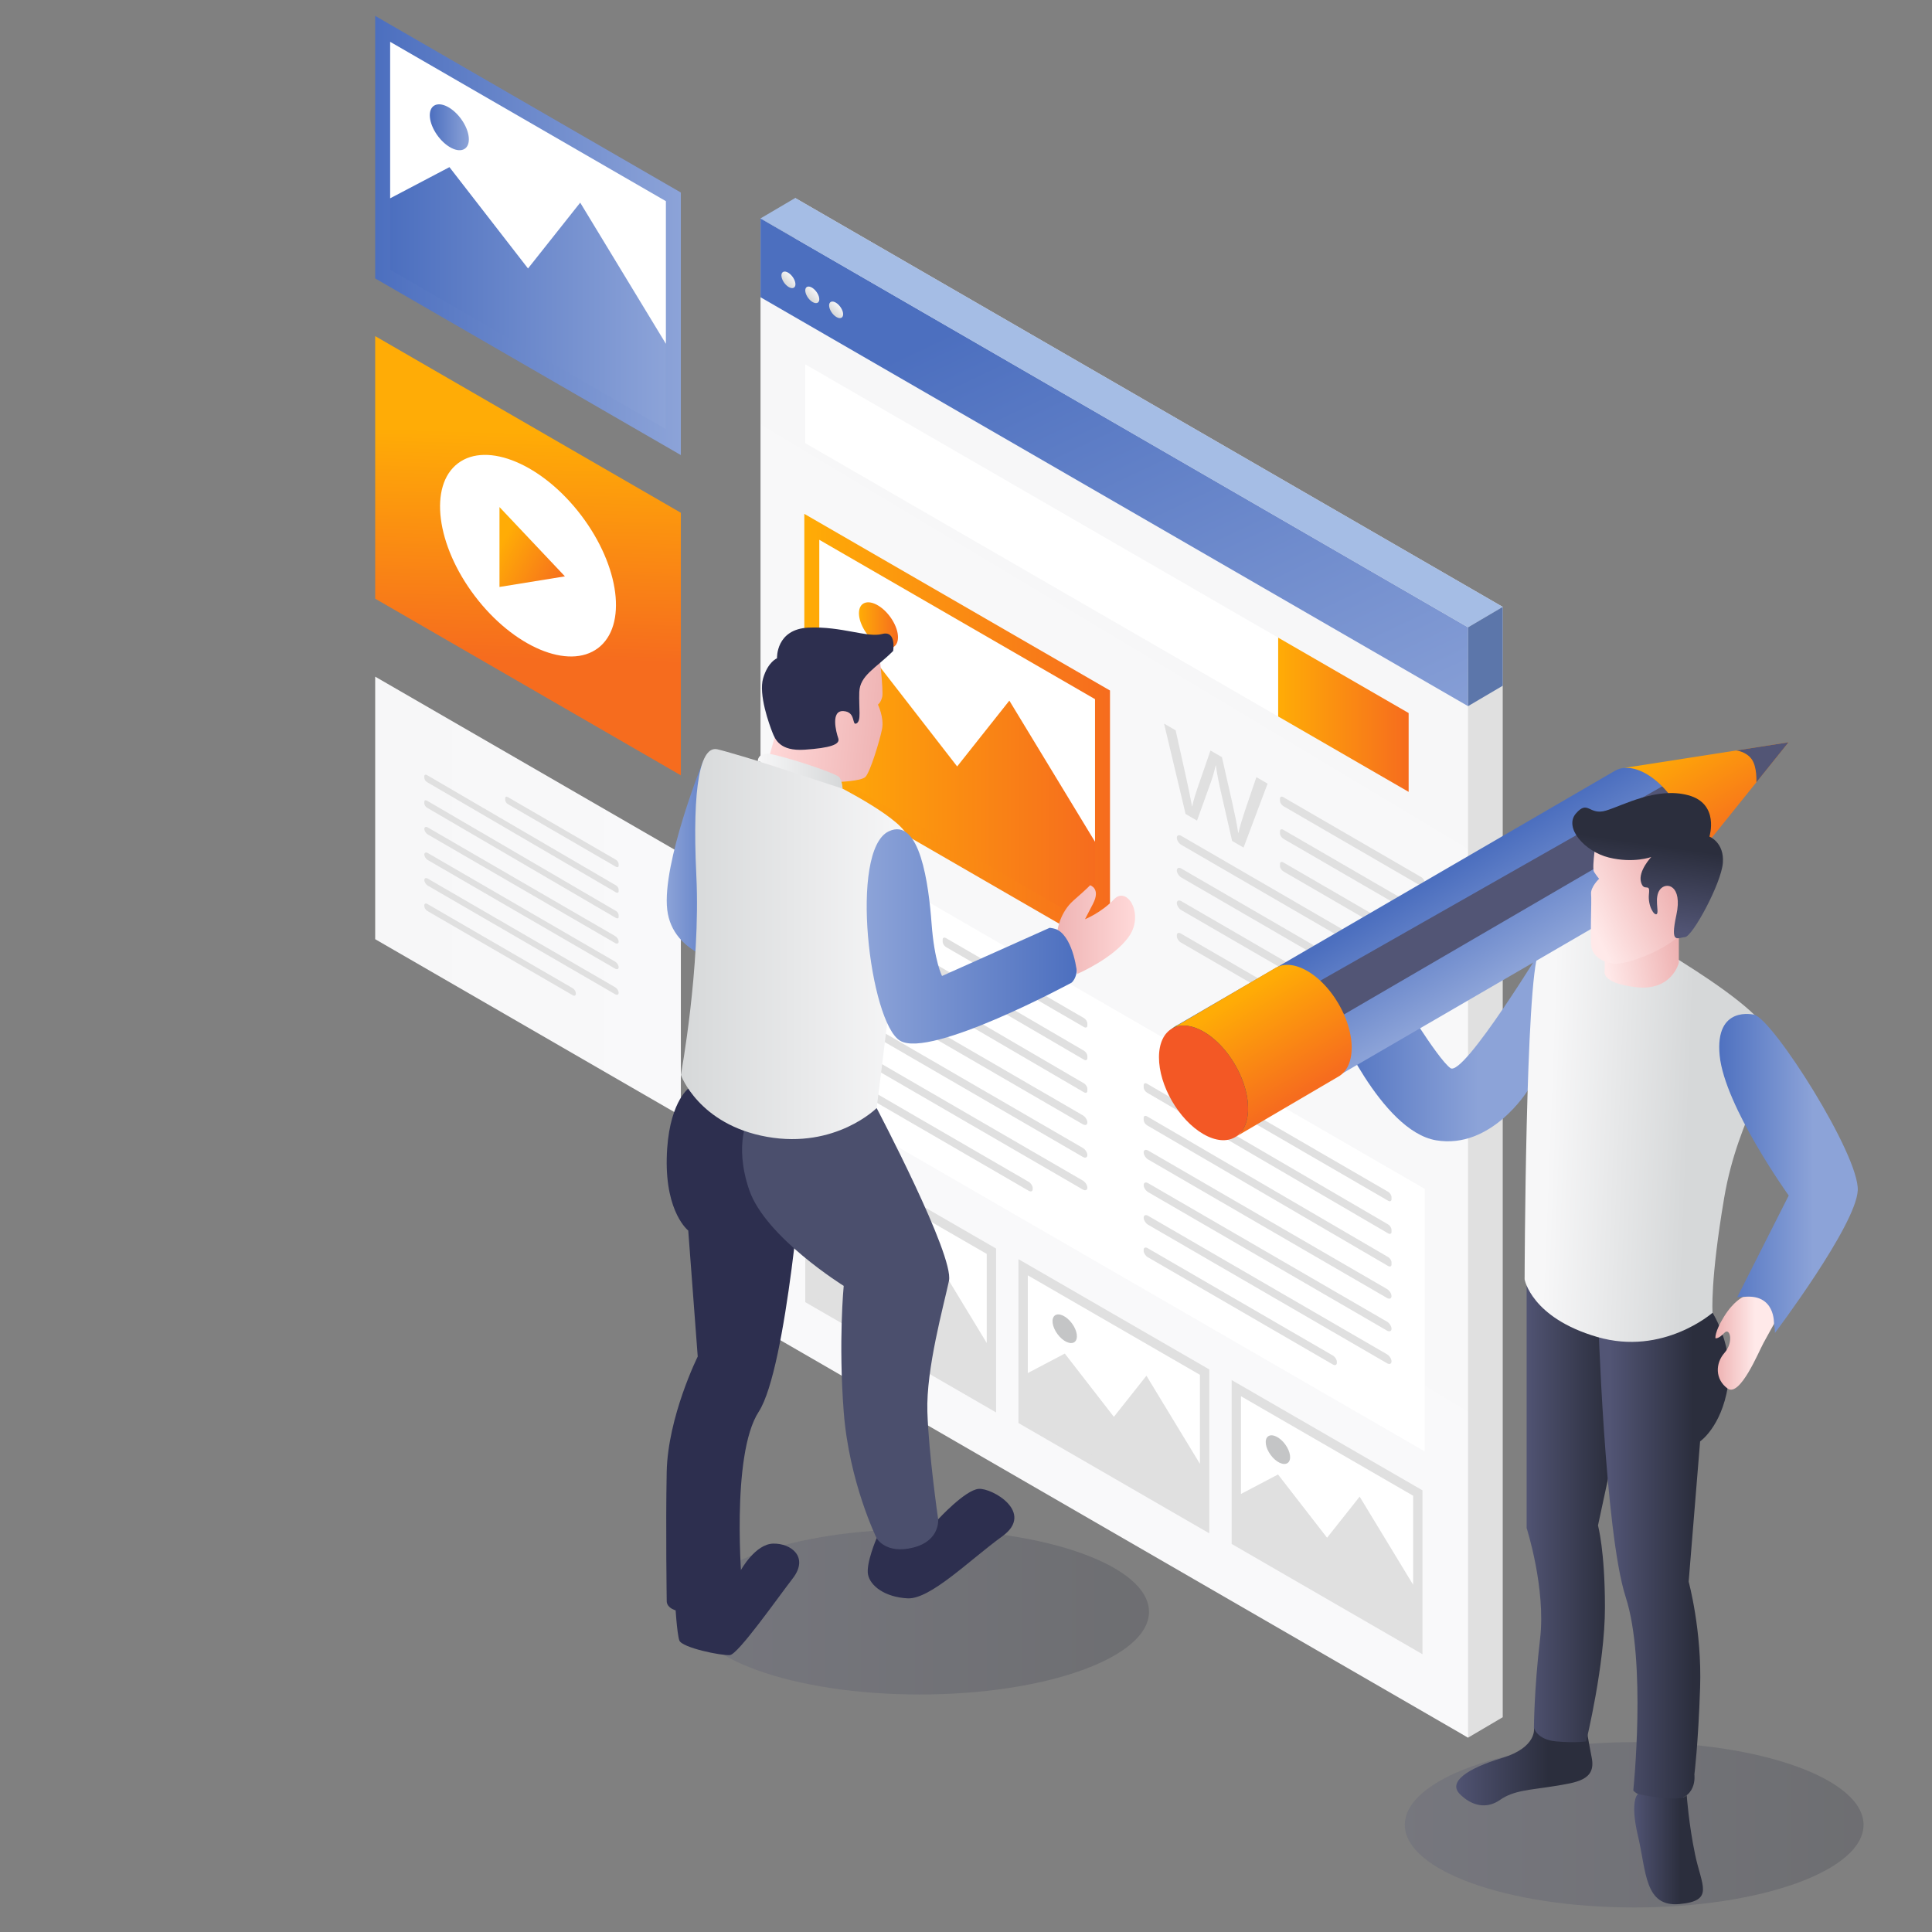 <svg xmlns="http://www.w3.org/2000/svg" xml:space="preserve" fill-rule="evenodd" stroke-linejoin="round" stroke-miterlimit="2" clip-rule="evenodd" viewBox="0 0 2140 2140"><rect x="0" y="0" width="2140" height="2140" fill="#808080" stroke="none"/><ellipse cx="1810.12" cy="2021.28" fill="url(#a)" rx="254.039" ry="91.557"/><ellipse cx="1018.63" cy="1785.35" fill="url(#b)" rx="254.039" ry="91.557"/><path fill="#e0e0e0" fill-rule="nonzero" d="m880.817 219.307 783.707 452.922v1229.87l-38.415 22.619-745.292-475.541V219.307Z"/><path fill="url(#c)" fill-rule="nonzero" d="m842.401 241.925 783.708 452.922v1229.87l-783.708-452.922V241.925Z"/><path fill="url(#d)" fill-rule="nonzero" d="m842.401 241.925 783.708 452.922v87.322L842.401 329.247v-87.322Z"/><path fill="#fff" fill-rule="nonzero" d="M1560.31 789.808v87.33l-144.533-83.527-523.823-302.735v-87.32l523.823 302.725 144.533 83.527Z"/><g fill-rule="nonzero"><path fill="url(#e)" d="M881.075 314.855c0 4.291-3.479 5.582-7.77 2.884-4.291-2.698-7.77-8.364-7.77-12.655 0-4.291 3.479-5.582 7.77-2.884 4.292 2.698 7.77 8.364 7.77 12.655Z"/><path fill="url(#f)" d="M907.492 331.466c0 4.291-3.479 5.582-7.77 2.884-4.291-2.698-7.77-8.364-7.77-12.655 0-4.291 3.479-5.582 7.77-2.884 4.291 2.698 7.77 8.363 7.77 12.655Z"/><path fill="url(#g)" d="M933.909 348.076c0 4.291-3.479 5.582-7.77 2.884-4.291-2.698-7.77-8.364-7.77-12.655 0-4.291 3.479-5.582 7.77-2.884 4.291 2.698 7.77 8.364 7.77 12.655Z"/></g><path fill="url(#h)" fill-rule="nonzero" d="M1560.31 789.808v87.33l-144.533-83.527v-87.33l144.533 83.527Z"/><g fill-rule="nonzero"><path fill="url(#i)" d="M890.917 859.998V569.185l338.58 195.671v290.811l-338.58-195.669Z"/><path fill="url(#j)" d="M1212.92 774.42v252.525L907.49 850.433V597.908l305.43 176.512Z"/><path fill="#fff" d="m907.492 771.265 65.679-34.533 87.036 112.233 57.812-72.903 94.903 156.359V774.42l-305.43-176.512v173.357Z"/><path fill="url(#k)" d="M994.679 705.917c0 11.946-9.684 15.656-21.63 8.287s-21.63-23.028-21.63-34.974c0-11.946 9.684-15.656 21.63-8.287 11.946 7.37 21.63 23.028 21.63 34.974Z"/></g><path fill="#e0e0e0" fill-rule="nonzero" d="M891.95 1442.34v-181.539l211.358 122.147-.001 181.539L891.95 1442.34Z"/><path fill="#e0e0e0" fill-rule="nonzero" d="M1092.96 1388.92v157.639l-190.664-110.188v-157.638l190.664 110.187Z"/><path fill="#fff" fill-rule="nonzero" d="m902.297 1386.95 41-21.557 54.332 70.061 36.089-45.51 59.243 97.607v-98.632l-190.664-110.187v108.218Z"/><path fill="#c4c5c6" d="M932.328 1323.15c4.426-3.266 12.887.678 18.882 8.802 5.996 8.124 7.271 17.372 2.845 20.638-4.425 3.266-12.886-.678-18.882-8.802-5.996-8.125-7.27-17.372-2.845-20.638Z"/><path fill="#e0e0e0" fill-rule="nonzero" d="M1128.11 1576.26v-181.539l211.358 122.147v181.539L1128.11 1576.26Z"/><path fill="#e0e0e0" fill-rule="nonzero" d="M1329.12 1522.83v157.638l-190.664-110.187v-157.639l190.664 110.188Z"/><path fill="#fff" fill-rule="nonzero" d="m1138.45 1520.86 41-21.557 54.332 70.061 36.089-45.51 59.243 97.607v-98.631l-190.664-110.188v108.218Z"/><path fill="#c4c5c6" d="M1168.48 1457.07c4.426-3.266 12.887.679 18.883 8.803 5.995 8.124 7.27 17.372 2.845 20.638-4.426 3.266-12.887-.678-18.883-8.803-5.995-8.124-7.27-17.371-2.845-20.638Z"/><path fill="#e0e0e0" fill-rule="nonzero" d="M1364.27 1710.17v-181.539l211.357 122.147v181.539L1364.27 1710.17Z"/><path fill="#e0e0e0" fill-rule="nonzero" d="M1565.28 1656.75v157.638l-190.664-110.187v-157.639l190.664 110.188Z"/><path fill="#fff" fill-rule="nonzero" d="m1374.61 1654.78 41-21.557 54.332 70.061 36.09-45.51 59.242 97.608v-98.632l-190.664-110.188v108.218Z"/><path fill="#c4c5c6" d="M1404.64 1590.99c4.426-3.266 12.887.678 18.882 8.803 5.996 8.124 7.271 17.371 2.845 20.637-4.425 3.267-12.886-.678-18.882-8.802-5.996-8.124-7.27-17.372-2.845-20.638Z"/><path fill="#e0e0e0" fill-rule="nonzero" d="m1574.28 981.466-152.716-88.534c-2.082-1.207-3.786-3.898-3.786-5.981v-2.338c0-2.082 1.704-2.798 3.786-1.591l152.716 88.534c2.082 1.207 3.786 3.898 3.786 5.98v2.338c0 2.084-1.704 2.799-3.786 1.592ZM1574.28 1017.61l-152.716-88.534c-2.082-1.207-3.786-3.898-3.786-5.98v-2.338c0-2.082 1.704-2.798 3.786-1.591l152.716 88.534c2.082 1.207 3.786 3.898 3.786 5.981v2.338c0 2.081-1.704 2.797-3.786 1.59ZM1574.28 1053.76l-152.716-88.534c-2.082-1.207-3.786-3.898-3.786-5.981v-2.338c0-2.082 1.704-2.798 3.786-1.591l152.716 88.534c2.082 1.207 3.786 3.898 3.786 5.98v2.338c0 2.083-1.704 2.799-3.786 1.592ZM1573.12 1089.22l-264.629-153.414c-2.725-1.58-4.955-5.102-4.955-7.827 0-2.725 2.23-3.662 4.955-2.082l264.629 153.414c2.725 1.58 4.955 5.102 4.955 7.827 0 2.725-2.23 3.662-4.955 2.082ZM1573.12 1125.37l-264.629-153.414c-2.725-1.58-4.955-5.102-4.955-7.827 0-2.725 2.23-3.662 4.955-2.082l264.629 153.414c2.725 1.58 4.955 5.102 4.955 7.827 0 2.725-2.23 3.662-4.955 2.082ZM1573.12 1161.52l-264.629-153.414c-2.725-1.58-4.955-5.102-4.955-7.827 0-2.725 2.23-3.662 4.955-2.082l264.629 153.414c2.725 1.58 4.955 5.102 4.955 7.827 0 2.724-2.23 3.661-4.955 2.082ZM1513.14 1162.89l-205.234-118.98c-2.406-1.395-4.374-4.504-4.374-6.91v-1.161c0-2.406 1.968-3.233 4.374-1.838l205.234 118.98c2.406 1.395 4.374 4.504 4.374 6.91v1.161c0 2.405-1.968 3.233-4.374 1.838ZM1313.22 901.597l-23.826-100.089 12.819 7.432 11.146 50.112c2.786 12.368 5.295 24.575 6.966 33.864l.279.162c1.532-7.688 4.458-16.232 7.663-25.511l12.54-36.253 12.679 7.351 11.425 50.401c2.648 11.775 5.156 23.47 6.549 33.366l.279.162c1.951-8.342 4.598-16.408 7.524-25.464l12.401-36.333 12.401 7.189-26.613 70.848-12.679-7.35-11.843-51.796c-2.926-12.705-4.877-22.284-6.131-31.716l-.279-.162c-1.672 7.608-3.761 14.845-7.245 23.962l-13.376 37.176-12.679-7.351Z"/><path fill="#fff" fill-rule="nonzero" d="M891.95 1211.14V920.327l686.12 396.519v290.812L891.95 1211.14Z"/><g fill="#e0e0e0" fill-rule="nonzero"><path d="m1200.65 1137.59-152.716-88.534c-2.082-1.207-3.786-3.898-3.786-5.981v-2.338c0-2.082 1.703-2.798 3.786-1.591l152.716 88.534c2.082 1.207 3.786 3.898 3.786 5.98v2.338c0 2.083-1.704 2.799-3.786 1.592ZM1200.65 1173.74l-266.966-155.8c-2.082-1.207-3.786-3.898-3.786-5.98v-2.338c0-2.082 1.704-2.798 3.786-1.591l266.966 155.799c2.082 1.207 3.786 3.898 3.786 5.981v2.338c0 2.082-1.704 2.798-3.786 1.591ZM1200.65 1209.88l-266.966-155.8c-2.082-1.207-3.786-3.898-3.786-5.98v-2.338c0-2.082 1.704-2.798 3.786-1.591l266.966 155.8c2.082 1.207 3.786 3.898 3.786 5.981v2.338c0 2.082-1.704 2.797-3.786 1.59ZM1199.48 1245.35l-264.629-153.414c-2.725-1.58-4.955-5.102-4.955-7.827 0-2.725 2.23-3.662 4.955-2.082l264.629 153.414c2.725 1.58 4.955 5.102 4.955 7.827 0 2.725-2.23 3.662-4.955 2.082ZM1199.48 1281.5l-264.629-153.414c-2.725-1.58-4.955-5.102-4.955-7.827 0-2.725 2.23-3.662 4.955-2.082l264.629 153.414c2.725 1.58 4.955 5.102 4.955 7.827 0 2.725-2.23 3.662-4.955 2.082ZM1199.48 1317.64l-264.629-153.414c-2.725-1.58-4.955-5.102-4.955-7.827 0-2.725 2.23-3.662 4.955-2.082l264.629 153.414c2.725 1.58 4.955 5.102 4.955 7.827 0 2.725-2.23 3.662-4.955 2.082ZM1139.51 1319.02l-205.234-118.981c-2.406-1.395-4.374-4.504-4.374-6.91v-1.161c0-2.406 1.968-3.233 4.374-1.838l205.234 118.98c2.406 1.395 4.374 4.504 4.374 6.91v1.161c0 2.407-1.968 3.234-4.374 1.839Z"/></g><g fill="#e0e0e0" fill-rule="nonzero"><path d="m1537.55 1329.99-152.716-88.534c-2.082-1.207-3.786-3.898-3.786-5.98v-2.338c0-2.082 1.704-2.798 3.786-1.591l152.716 88.534c2.082 1.207 3.786 3.898 3.786 5.98v2.338c-.001 2.082-1.704 2.798-3.786 1.591ZM1537.55 1366.13l-266.966-155.799c-2.082-1.207-3.786-3.898-3.786-5.981v-2.338c0-2.082 1.703-2.798 3.786-1.591l266.966 155.8c2.082 1.207 3.786 3.898 3.786 5.981v2.338c-.001 2.082-1.704 2.798-3.786 1.59ZM1537.55 1402.28l-266.966-155.8c-2.082-1.207-3.786-3.898-3.786-5.98v-2.338c0-2.082 1.703-2.798 3.786-1.591l266.966 155.8c2.082 1.207 3.786 3.898 3.786 5.98v2.338c-.001 2.082-1.704 2.798-3.786 1.591ZM1536.38 1437.74l-264.629-153.414c-2.725-1.58-4.954-5.102-4.954-7.827 0-2.725 2.229-3.662 4.954-2.082l264.629 153.414c2.725 1.58 4.955 5.102 4.955 7.827-.001 2.724-2.23 3.661-4.955 2.082ZM1536.38 1473.89l-264.629-153.414c-2.725-1.58-4.954-5.102-4.954-7.827 0-2.725 2.229-3.662 4.954-2.082l264.629 153.414c2.725 1.58 4.955 5.102 4.955 7.827-.001 2.725-2.23 3.662-4.955 2.082ZM1536.38 1510.03l-264.629-153.414c-2.725-1.58-4.954-5.102-4.954-7.827 0-2.725 2.229-3.662 4.954-2.082l264.629 153.414c2.725 1.58 4.955 5.102 4.955 7.827-.001 2.725-2.23 3.662-4.955 2.082ZM1476.4 1511.41l-205.234-118.98c-2.406-1.395-4.374-4.504-4.374-6.91v-1.161c0-2.406 1.968-3.233 4.374-1.838l205.234 118.98c2.406 1.395 4.374 4.504 4.374 6.91v1.161c0 2.405-1.968 3.232-4.374 1.838Z"/></g><path fill="#a5bde5" fill-rule="nonzero" d="m880.817 219.307-38.416 22.618 783.708 452.922 38.415-22.618-783.707-452.922Z"/><path fill="#5c76aa" fill-rule="nonzero" d="m1626.11 694.847 38.415-22.618v87.322l-38.415 22.618v-87.322Z"/><g fill-rule="nonzero"><path fill="url(#l)" d="M415.574 308.401V17.588l338.58 195.67V504.07l-338.58-195.669Z"/><path fill="url(#m)" d="M737.578 222.823v252.525L432.149 298.836V46.311l305.429 176.512Z"/><path fill="#fff" d="m432.149 219.668 65.679-34.533 87.036 112.233 57.812-72.904 94.902 156.359v-158L432.149 46.311v173.357Z"/><path fill="url(#n)" d="M519.336 154.32c0 11.946-9.684 15.656-21.63 8.287s-21.63-23.028-21.63-34.974c0-11.946 9.684-15.656 21.63-8.287 11.945 7.37 21.63 23.028 21.63 34.974Z"/></g><path fill="url(#o)" fill-rule="nonzero" d="M415.574 663.124V372.311l338.58 195.67v290.812l-338.58-195.669Z"/><path fill="#fff" d="M507.233 513.22c32.507-24.668 93.682 1.141 136.525 57.599s51.235 122.322 18.728 146.99c-32.508 24.668-93.683-1.141-136.526-57.599s-51.234-122.322-18.727-146.99Z"/><path fill="url(#p)" fill-rule="nonzero" d="M553.263 561.673v88.476l72.475-11.745-72.475-76.731Z"/><path fill="url(#q)" fill-rule="nonzero" d="M415.574 1040.31V749.497l338.58 195.67v290.812l-338.58-195.669Z"/><g fill="#e0e0e0" fill-rule="nonzero"><path d="M682.287 960.115 562.55 890.699c-1.633-.946-2.968-3.056-2.968-4.689v-1.833c0-1.633 1.336-2.194 2.968-1.247l119.737 69.416c1.633.946 2.968 3.056 2.968 4.689v1.833c.001 1.632-1.335 2.193-2.968 1.247ZM682.287 988.455 472.971 866.299c-1.633-.946-2.968-3.057-2.968-4.689v-1.833c0-1.633 1.336-2.194 2.968-1.247l209.316 122.155c1.633.946 2.968 3.057 2.968 4.689v1.833c.001 1.633-1.335 2.194-2.968 1.248ZM682.287 1016.8 472.971 894.645c-1.633-.946-2.968-3.057-2.968-4.689v-1.833c0-1.633 1.336-2.194 2.968-1.247l209.316 122.155c1.633.946 2.968 3.057 2.968 4.689v1.833c.001 1.632-1.335 2.193-2.968 1.247ZM681.371 1044.6 473.888 924.315c-2.136-1.239-3.885-4-3.885-6.137 0-2.137 1.748-2.871 3.885-1.633l207.483 120.285c2.137 1.239 3.885 4 3.885 6.137 0 2.137-1.748 2.872-3.885 1.633ZM681.371 1072.94 473.888 952.655c-2.136-1.239-3.885-4-3.885-6.137 0-2.137 1.748-2.871 3.885-1.633l207.483 120.285c2.137 1.239 3.885 4 3.885 6.137 0 2.137-1.748 2.872-3.885 1.633ZM681.371 1101.28 473.888 980.995c-2.136-1.239-3.885-4-3.885-6.137 0-2.137 1.748-2.871 3.885-1.633l207.483 120.285c2.137 1.239 3.885 4 3.885 6.137 0 2.137-1.748 2.872-3.885 1.633ZM634.347 1102.36l-160.914-93.287c-1.886-1.094-3.43-3.532-3.43-5.418v-.91c0-1.886 1.543-2.535 3.43-1.441l160.914 93.287c1.886 1.094 3.43 3.532 3.43 5.418v.91c-.001 1.886-1.544 2.535-3.43 1.441Z"/></g><g fill-rule="nonzero"><path fill="url(#r)" d="M973.535 720.636s5.231 44.542 3.701 51.113c-1.53 6.571-4.793 8.683-4.793 8.683s7.089 14.511 4.545 27.227c-2.543 12.715-13.296 48.193-18.507 53.01-5.211 4.817-30.666 5.477-30.666 5.477l-2.233 25.679-81.604-25.598s17.763-61.332 17.395-62.601c-.369-1.269 51.698-104.062 51.698-104.062l60.464 21.072Z"/><path fill="#2d2f4f" d="M989.306 721.05c-19.41 19.392-36.842 26.979-37.503 45.607-.661 18.628 2.439 31.667-3.051 34.627-5.489 2.96-.279-12.877-14.588-13.643s-8.055 23.255-5.641 30.173c2.415 6.918-9.391 10.682-37.121 12.581-27.73 1.899-32.796-11.478-35.939-19.418-3.143-7.94-15.55-41.6-10.132-59.814 5.418-18.214 15.332-22.013 15.332-22.013s-1.499-32.352 35.06-33.966c36.559-1.615 65.135 11.423 81.327 7.078 16.191-4.346 12.256 18.788 12.256 18.788ZM820.686 1739.08s15.861-28.862 35.757-29.292c19.895-.429 39.79 14.944 21.704 38.457-18.086 23.513-60.59 84.103-69.633 85.007-9.043.904-53.355-8.139-56.068-16.278-2.713-8.139-4.522-39.79-4.522-39.79l72.762-38.104ZM1039.17 1682.88s29.827-32.457 44.827-33.707c15-1.25 62.501 26.25 26.251 52.501-36.251 26.25-79.779 70.001-104.891 68.751-25.112-1.25-41.362-13.75-43.862-26.25s9.525-40.371 9.525-40.371l68.15-20.924Z"/><path fill="#2d2f4f" d="M762.342 1205.85s-22.572 16.882-23.827 77.316c-1.255 60.434 23.827 79.864 23.827 79.864l10.5 139.558s-33.163 66.709-34.372 127.983c-1.21 61.274.046 143.477.046 143.477s-.338 14.946 34.327 10.462 49.113-26.903 49.113-26.903-12.953-145.598 18.433-193.863c31.387-48.264 49.322-280.578 49.322-280.578l-127.369-77.316Z"/><path fill="#4b4f6d" d="M971.021 1227.38s86.086 163.319 80.108 191.336c-5.979 28.017-25.408 97.642-23.914 145.033 1.495 47.391 11.957 119.132 11.957 119.132s2.394 23.914-27.948 31.387c-30.342 7.473-40.203-10.462-40.203-10.462s-30.494-61.9-36.472-140.057c-5.978-78.156 0-139.436 0-139.436s-86.687-53.806-104.623-106.117c-17.935-52.311 0-82.204 0-82.204l141.095-8.612Z"/><path fill="url(#s)" d="M778.884 842.871s-45.763 113.173-39.839 164.647c5.924 51.474 68.124 59.865 68.124 59.865l-28.285-224.512Z"/><path fill="url(#t)" d="M925.687 869.613s78.415 39.208 79.64 58.811c1.225 19.604-34.307 298.951-34.307 298.951s-45.334 45.341-121.298 31.864-95.569-68.613-95.569-68.613 22.054-118.848 17.153-220.542c-4.901-101.695 4.901-144.237 23.28-140.119 18.379 4.116 131.101 39.648 131.101 39.648Z"/><path fill="url(#u)" d="M984.411 920.844c34.654-16.502 44.287 59.535 47.45 101.997 3.163 42.462 11.599 58.208 11.599 58.208l119.152-53.329s22.144.677 28.47 27.039c6.327 26.361-4.218 33.742-4.218 33.742s-156.058 84.355-189.8 64.321c-33.742-20.035-56.939-210.889-12.653-231.978Z"/><path fill="url(#v)" d="M1171.47 1029.93s2.55-19.322 17.707-32.585c15.157-13.262 18.315-16.771 18.315-16.771s11.999 3.509 3.158 20.561l-8.842 17.052s17.683-6.947 32.209-22.104c14.525-15.157 33.686 16.589 16.527 41.135s-57.44 41.597-57.44 41.597-3.343-38.405-21.634-48.885Z"/><path fill="url(#w)" d="M839.38 842.871s-.258-9.548 13.497-7.69c13.756 1.858 73.492 21.065 76.901 25.886 3.409 4.821 3.515 12.484 3.515 12.484l-93.913-30.68Z"/></g><path fill="url(#x)" fill-rule="nonzero" d="M1712.87 1042.6s-91.674 150.932-106.273 140.505c-14.598-10.427-59.784-85.505-59.784-85.505s6.952 21.55-22.94 28.501c-29.892 6.952-45.88 4.171-45.88 4.171s51.442 122.349 112.616 132.776c61.174 10.427 101.51-55.004 101.51-55.004l20.751-165.444Z"/><path fill="url(#y)" fill-rule="nonzero" d="M1699.07 1913.76s4.295 21.478-35.316 33.481c-39.611 12.003-59.776 26.773-46.813 39.914 12.964 13.141 29.528 17.095 44.652 6.476 15.124-10.619 33.129-10.886 59.056-15.074 25.927-4.188 47.25-6.719 42.492-31.315-4.758-24.596-5.124-28.328-5.124-28.328l-58.947-5.154Z"/><path fill="url(#z)" fill-rule="nonzero" d="M1691 1423.96v268.582s21.493 67.121 14.876 122.898c-6.618 55.777-6.805 98.318-6.805 98.318s3.023 13.235 24.767 15.126c21.743 1.891 33.088 0 33.088 0s20.798-85.083 20.798-148.423-7.7-90.755-7.7-90.755l55.015-256.195L1691 1423.96Z"/><path fill="url(#A)" fill-rule="nonzero" d="M1896.92 1454.1s24.283 37.796 16.883 82.198c-7.4 44.402-30.658 60.26-30.658 60.26l-12.686 155.406s14.801 53.916 12.686 117.348c-2.114 63.431-6.343 96.17-6.343 96.17s4.229 29.831-29.601 28.147c-33.83-1.684-38.059-10.502-38.059-10.502s14.801-142.359-8.457-214.248c-23.258-71.889-30.658-314.778-30.658-314.778h126.893v-.001Z"/><path fill="url(#B)" fill-rule="nonzero" d="M1769.24 1010.92s180.415 96.222 190.593 136.005c10.178 39.783-34.232 86.969-49.961 179.49-15.728 92.521-12.953 127.679-12.953 127.679s-54.587 48.111-127.679 26.831c-73.091-21.28-80.493-63.839-80.493-63.839s.925-333.074 15.729-362.681c14.803-29.607 64.764-43.485 64.764-43.485Z"/><path fill="url(#C)" fill-rule="nonzero" d="M1868.31 1988.37s2.143 31.742 9.345 66.124c7.202 34.382 21.606 50.947-17.285 54.548-38.891 3.601-36.73-35.928-46.093-75.58-9.363-39.652 0-46.311 0-46.311s47.28 10.406 54.033 1.219Z"/><path fill="url(#D)" fill-rule="nonzero" d="M1943.17 1123.99s-43.916-11.096-38.355 45.213 76.468 155.021 76.468 155.021l-57.003 112.616s21.55-2.781 31.977 10.427 9.732 29.197 9.732 29.197 89.676-118.873 91.761-157.802c2.086-38.929-93.604-189.138-114.58-194.672Z"/><path fill="url(#E)" fill-rule="nonzero" d="M1872.51 941.796v.154c-.031.799-.031 1.599-.062 2.368a53.96 53.96 0 0 1-.154 2.306c0 .184-.031.369-.062.553 0 .154-.031.308-.031.461-.061.461-.092.922-.153 1.353-.093.8-.215 1.568-.338 2.337-.062.308-.123.584-.185.892-.031.185-.092.4-.123.584l-.184.922c-.185.861-.4 1.691-.646 2.491-.061.246-.154.43-.215.646-.093.246-.154.492-.246.738-.123.4-.246.83-.4 1.199a38.881 38.881 0 0 1-.953 2.275c-.062.154-.123.277-.154.4a.232.232 0 0 0-.062.123 30.343 30.343 0 0 1-.892 1.722c0 .031-.031.062-.062.092a24.866 24.866 0 0 1-.891 1.538c-.031.031-.062.061-.062.092a3.835 3.835 0 0 0-.308.431c-.615.892-1.23 1.722-1.907 2.491-.245.308-.492.554-.769.83a24.503 24.503 0 0 1-2.614 2.459c-.923.738-1.845 1.415-2.829 1.999l-486.295 282.583a.812.812 0 0 0 .185-.154 8.904 8.904 0 0 0 1.137-.738c.062-.062.154-.092.215-.154.308-.215.646-.492.953-.738.277-.215.553-.461.8-.676.338-.277.646-.554.953-.861.307-.307.615-.615.891-.922.308-.308.615-.615.892-.984.277-.338.554-.707.83-1.076.277-.338.554-.707.8-1.076.154-.215.277-.4.43-.615a21.339 21.339 0 0 0 1.476-2.583 27.691 27.691 0 0 0 1.476-3.352c.215-.492.369-1.015.553-1.537.031-.062.062-.123.062-.184.062-.154.123-.339.185-.523l.092-.369c.461-1.445.83-2.983 1.138-4.582.123-.646.215-1.291.308-1.937.092-.738.184-1.507.276-2.245 0-.062.031-.154.031-.246.031-.092.031-.215.031-.307l.092-1.353c.092-1.322.154-2.644.154-4.028 0-3.874-.308-7.872-.953-11.9v-.092c0-.031 0-.061-.031-.092-.646-3.936-1.568-7.872-2.736-11.839-.031-.123-.062-.215-.092-.338-.154-.553-.339-1.076-.523-1.599-.123-.43-.277-.891-.431-1.322-.338-.984-.646-1.968-1.015-2.921-1.599-4.336-3.505-8.641-5.627-12.822a189.695 189.695 0 0 0-2.337-4.243c-.215-.431-.431-.861-.707-1.261a113.97 113.97 0 0 0-3.598-5.812c-3.659-5.566-7.749-10.762-12.207-15.405a33.576 33.576 0 0 0-1.783-1.845c-.8-.83-1.66-1.63-2.491-2.398-1.384-1.261-2.767-2.49-4.182-3.628-3.259-2.706-6.641-5.073-10.116-7.072-.738-.43-1.446-.799-2.153-1.168a37.63 37.63 0 0 0-3.167-1.568c-.369-.154-.707-.307-1.076-.461a8.383 8.383 0 0 0-1.107-.461c0-.031 0-.031-.031-.031-.338-.123-.646-.246-.984-.369-.092-.031-.184-.092-.277-.092-.308-.123-.646-.246-.953-.369-.246-.061-.461-.154-.707-.215-.553-.185-1.107-.369-1.66-.492-.246-.092-.492-.154-.707-.215-.461-.123-.892-.246-1.353-.338h-.031l-.83-.184c-.431-.092-.83-.154-1.261-.246l-.554-.092a1.797 1.797 0 0 0-.43-.061c-.4-.062-.769-.092-1.168-.154-.307-.031-.584-.062-.861-.062-.092-.031-.215-.031-.307-.031-.308-.031-.615-.031-.892-.062-.43-.031-.861-.031-1.26-.031a22.251 22.251 0 0 0-3.229.154c-.769.062-1.537.184-2.306.338-.061 0-.154 0-.215.031-.092.031-.154.031-.246.062-.861.184-1.691.43-2.521.707a.615.615 0 0 0-.338.093c-.154.061-.338.092-.492.153-.184.062-.369.123-.553.216-.462.184-.922.369-1.353.584-.399.185-.799.369-1.199.615a6.455 6.455 0 0 0-.646.338l486.602-282.798a25.86 25.86 0 0 1 1.844-.953c.185-.092.4-.184.615-.246l1.292-.554c.092 0 .154-.061.215-.061l.277-.092c1.015-.338 2.029-.646 3.105-.861h.031c.062 0 .154-.031.215-.031.738-.154 1.507-.246 2.276-.338.123 0 .215-.031.338-.031.154-.031.307-.031.461-.031.523-.031 1.046-.062 1.538-.062.185-.031.369-.031.553-.031h.339c.43 0 .83.031 1.26.031.216.031.461.031.707.031.092 0 .185.031.308.031.338.031.707.062 1.045.123.276.031.553.031.799.061.123.031.246.062.37.062.338.061.646.123.984.184.276.031.523.061.799.123l.461.092c.276.061.584.123.861.185.246.061.461.123.707.154l.646.185c.308.092.584.154.892.246.154.061.308.092.461.154.339.092.677.215 1.015.307.247.092.461.154.707.246.092.031.154.031.246.061.676.246 1.322.492 1.998.769a26.43 26.43 0 0 1 1.938.83c.092.031.215.092.307.123.246.123.462.215.707.338.338.154.646.307.984.461.215.093.4.215.615.339.277.123.523.246.8.4.215.092.4.215.584.307.523.277 1.045.584 1.568.861.154.092.307.185.492.277.677.431 1.384.861 2.06 1.291a41.21 41.21 0 0 1 2.091 1.384l.277.185.277.185c.522.369 1.045.738 1.568 1.138a56.77 56.77 0 0 1 2.153 1.63c.246.185.492.4.738.584.154.154.307.277.461.4.339.276.677.523.984.799a65.13 65.13 0 0 1 2.183 1.906c.339.307.677.615 1.015.953.154.154.338.277.492.43.216.215.431.4.646.615a64.57 64.57 0 0 1 2.061 2.06c.461.461.892.923 1.353 1.384.123.123.215.246.338.369.092.123.215.215.307.338a41.629 41.629 0 0 1 1.906 2.122 43.98 43.98 0 0 1 1.906 2.214l.062.062c.615.738 1.23 1.507 1.814 2.245.738.953 1.476 1.906 2.183 2.86a114.01 114.01 0 0 1 3.106 4.428c.123.154.215.338.307.492.708 1.045 1.323 2.122 1.999 3.167.43.738.922 1.415 1.322 2.153.123.154.185.338.308.492.245.431.461.861.707 1.261.461.861.953 1.691 1.415 2.552.369.676.707 1.353 1.045 2.029.092.154.184.338.276.492.062.154.124.277.185.4.43.861.861 1.722 1.26 2.583.369.799.738 1.568 1.077 2.367.062.123.092.215.154.338.031.092.061.185.123.277.246.584.492 1.169.738 1.722.307.799.646 1.599.953 2.398.185.492.369 1.015.584 1.538.031.123.093.246.123.369.061.154.123.338.184.492.308.83.584 1.661.861 2.491.277.83.553 1.691.83 2.521.031.123.062.215.092.339.031.123.062.246.093.338.184.646.399 1.291.553 1.906.246.861.492 1.753.707 2.613.093.369.154.738.246 1.107.031.184.093.369.123.553.062.307.154.584.215.892.185.861.369 1.722.523 2.552.154.769.276 1.568.399 2.337v.061c0 .031.031.062.031.092.123.83.246 1.63.339 2.46l.276 2.398c.031.277.031.554.062.83 0 .154.031.307.031.461.031.369.062.738.092 1.076.062.799.092 1.599.123 2.368.003.765.034 1.503.034 2.21Z"/><path fill="#2f655f" fill-rule="nonzero" d="M1337.04 1140c27.065 15.626 48.937 53.491 48.849 84.59-.088 31.099-22.103 43.645-49.168 28.019-27.064-15.626-48.92-53.5-48.832-84.599.088-31.099 22.086-43.636 49.151-28.01Z"/><path fill="#525575" fill-rule="nonzero" d="m1841.16 871.031-378.768 215.247 26.263 37.396 375.374-218.616c.001 0-3.171-34.313-22.869-34.027Z"/><path fill="url(#F)" fill-rule="nonzero" d="M1872.51 941.95v-.154c0-.707-.031-1.445-.031-2.214-.031-.769-.062-1.568-.123-2.368a106.83 106.83 0 0 1-.092-1.076c0-.154-.031-.308-.031-.461-.031-.277-.031-.553-.062-.83l-.276-2.398c-.092-.83-.216-1.63-.339-2.46 0-.031-.031-.062-.031-.092v-.061c-.123-.769-.246-1.568-.399-2.337-.154-.83-.339-1.691-.523-2.552-.061-.307-.154-.584-.215-.892-.03-.184-.092-.369-.123-.553-.092-.369-.154-.738-.246-1.107a80.924 80.924 0 0 0-.707-2.613c-.154-.615-.369-1.261-.553-1.906-.031-.092-.062-.215-.093-.338-.031-.123-.062-.215-.092-.339-.277-.83-.553-1.691-.83-2.521-.277-.83-.553-1.661-.861-2.491-.062-.154-.123-.338-.184-.492-.031-.123-.093-.246-.123-.369-.215-.523-.4-1.046-.584-1.538-.307-.8-.646-1.599-.953-2.398a98.993 98.993 0 0 1-.738-1.722c-.062-.092-.092-.184-.123-.277-.062-.123-.092-.215-.154-.338-.339-.799-.707-1.568-1.077-2.367-.399-.861-.83-1.722-1.26-2.583-.061-.123-.123-.246-.185-.4-.092-.154-.184-.338-.276-.492a65.105 65.105 0 0 0-1.045-2.029c-.461-.861-.953-1.691-1.415-2.552-.246-.4-.461-.83-.707-1.261-.123-.154-.185-.338-.308-.492-.4-.738-.892-1.414-1.322-2.153-.677-1.045-1.292-2.122-1.999-3.167-.092-.154-.184-.338-.307-.492a114.01 114.01 0 0 0-3.106-4.428c-.707-.953-1.445-1.906-2.183-2.86a115.166 115.166 0 0 0-1.814-2.245l-.062-.062a44.5 44.5 0 0 0-1.906-2.214 43.001 43.001 0 0 0-1.906-2.122c-.092-.123-.215-.216-.307-.338-.123-.123-.215-.246-.338-.369-.461-.461-.892-.922-1.353-1.384a65.629 65.629 0 0 0-2.061-2.06c-.215-.215-.43-.4-.646-.615-.154-.154-.338-.276-.492-.43a26.909 26.909 0 0 0-1.015-.953 62.926 62.926 0 0 0-2.183-1.906c-.308-.277-.646-.523-.984-.799a5.304 5.304 0 0 1-.461-.4c-.246-.185-.492-.4-.738-.584-.707-.553-1.414-1.107-2.153-1.63-.523-.4-1.045-.769-1.568-1.138a44.475 44.475 0 0 1-.277-.185l-.277-.185a41.21 41.21 0 0 0-2.091-1.384c-.677-.43-1.384-.861-2.06-1.291-.185-.092-.338-.185-.492-.277-.523-.276-1.045-.584-1.568-.861-.184-.092-.369-.215-.584-.307a9.469 9.469 0 0 0-.8-.4c-.215-.123-.399-.246-.615-.339-.338-.154-.646-.307-.984-.461-.246-.123-.461-.215-.707-.338-.093-.031-.215-.093-.307-.123a26.43 26.43 0 0 0-1.938-.83 52.812 52.812 0 0 0-1.998-.769c-.093-.031-.154-.031-.246-.061-.246-.092-.461-.154-.707-.246-.338-.092-.676-.215-1.015-.307-.153-.062-.307-.092-.461-.154-.308-.092-.584-.154-.892-.246l-.646-.185c-.246-.031-.461-.092-.707-.154-.277-.062-.585-.123-.861-.185l-.461-.092a7.39 7.39 0 0 0-.799-.123c-.338-.061-.646-.123-.984-.184-.123 0-.246-.031-.37-.062-.245-.031-.522-.031-.799-.061-.338-.061-.708-.092-1.045-.123-.123 0-.216-.031-.308-.031-.246 0-.492 0-.707-.031-.43 0-.83-.031-1.26-.031h-.339c-.184 0-.368 0-.553.031-.492 0-1.015.031-1.538.062-.154 0-.308 0-.461.031-.123 0-.215.031-.338.031l182.403-28.412-113.403 141.076c.308-.554.615-1.138.892-1.722 0-.031.031-.092.062-.123.031-.123.093-.246.154-.4.338-.738.646-1.476.953-2.275.154-.369.277-.8.4-1.199.092-.246.154-.492.246-.738.061-.215.153-.4.215-.646.246-.8.461-1.629.646-2.491l.184-.922c.031-.184.093-.4.123-.584.062-.307.123-.584.185-.892.123-.769.246-1.537.338-2.337.061-.431.092-.892.153-1.353 0-.154.031-.307.031-.461.031-.184.062-.369.062-.553a53.96 53.96 0 0 0 .154-2.306c.029-.77.029-1.569.06-2.369Z"/><path fill="#525575" fill-rule="nonzero" d="M1923.11 831.271s11.009 1.065 17.205 9.739c6.196 8.674 5.128 25.541 5.128 25.541l35.614-44.309-57.947 9.029Z"/><path fill="url(#G)" fill-rule="nonzero" d="M1497.16 1158.46a71.378 71.378 0 0 0-.111-2.386c-.023-.363-.058-.728-.087-1.092l-.037-.472c-.024-.279-.04-.556-.066-.835a78.307 78.307 0 0 0-.622-4.895l-.013-.074a84.07 84.07 0 0 0-.941-4.992c-.067-.305-.144-.611-.214-.916l-.125-.539c-.089-.376-.17-.752-.264-1.13a98.125 98.125 0 0 0-.688-2.618c-.177-.638-.369-1.277-.559-1.916-.035-.117-.067-.234-.103-.351-.034-.113-.065-.227-.099-.34a107.729 107.729 0 0 0-1.695-5.066c-.057-.157-.119-.312-.176-.469-.046-.127-.095-.252-.142-.379-.195-.523-.386-1.047-.589-1.569-.311-.801-.633-1.6-.964-2.397-.24-.577-.49-1.15-.739-1.724l-.129-.3c-.047-.109-.092-.219-.14-.328a115.43 115.43 0 0 0-2.345-4.987c-.066-.133-.138-.265-.206-.398-.086-.171-.176-.339-.263-.51-.35-.686-.697-1.373-1.061-2.053-.459-.859-.95-1.701-1.43-2.549-.24-.425-.47-.854-.717-1.277-.097-.166-.185-.338-.282-.504-.43-.732-.906-1.432-1.352-2.154-.659-1.068-1.309-2.141-2-3.186-.109-.165-.206-.338-.315-.502a117.654 117.654 0 0 0-5.317-7.327 114.331 114.331 0 0 0-1.848-2.284l-.03-.037-.024-.03a108.083 108.083 0 0 0-3.826-4.358c-.107-.115-.217-.225-.325-.34-.112-.12-.225-.235-.337-.354-.45-.476-.899-.955-1.356-1.421a98.077 98.077 0 0 0-2.079-2.055c-.218-.209-.44-.407-.659-.613-.163-.154-.328-.305-.492-.458-.34-.316-.676-.639-1.019-.948a89.01 89.01 0 0 0-2.196-1.916c-.324-.274-.655-.534-.982-.801-.164-.134-.327-.269-.492-.401-.242-.195-.481-.399-.723-.591a81.167 81.167 0 0 0-2.168-1.653c-.527-.388-1.06-.76-1.591-1.131-.095-.067-.19-.137-.285-.203-.09-.063-.18-.13-.27-.192a73.678 73.678 0 0 0-4.188-2.666l-.485-.283a69.639 69.639 0 0 0-1.57-.879c-.198-.107-.394-.202-.591-.306-.271-.143-.54-.282-.809-.419-.207-.105-.417-.221-.623-.323-.331-.164-.659-.31-.988-.466-.239-.113-.479-.229-.717-.338-.098-.044-.197-.095-.294-.138a53.612 53.612 0 0 0-1.96-.831l-.014-.006-.001-.001a49.523 49.523 0 0 0-1.993-.75c-.085-.03-.168-.054-.253-.083-.239-.083-.476-.156-.714-.233-.337-.11-.676-.229-1.01-.33-.165-.05-.327-.088-.491-.135a44.387 44.387 0 0 0-.877-.242c-.223-.06-.449-.13-.672-.185-.232-.058-.459-.1-.689-.153a48.957 48.957 0 0 0-.871-.194c-.153-.032-.309-.073-.461-.103-.271-.053-.537-.086-.806-.133-.334-.058-.669-.117-.999-.165-.117-.017-.238-.043-.355-.059-.275-.037-.543-.053-.816-.083-.356-.039-.712-.081-1.063-.109-.105-.008-.212-.025-.316-.032-.241-.017-.475-.012-.714-.023-.418-.02-.835-.038-1.247-.041-.117-.001-.239-.012-.356-.012-.182.001-.356.021-.537.026-.522.012-1.04.035-1.551.073-.155.012-.316.008-.47.022-.114.011-.221.037-.335.049-.785.082-1.559.19-2.316.336-.063.012-.13.015-.192.028-.012.002-.022.007-.034.009a25.036 25.036 0 0 0-3.134.863c-.09.031-.189.045-.279.077-.073.026-.141.061-.213.087-.443.162-.875.345-1.304.531-.21.091-.424.172-.631.268-.629.295-1.245.612-1.844.96l-114.74 67.292a23.382 23.382 0 0 1 1.846-.96c.203-.095.415-.175.622-.265.433-.188.867-.372 1.313-.535.161-.059.327-.107.49-.163a24.988 24.988 0 0 1 3.137-.863c.071-.014.145-.022.216-.036a26.818 26.818 0 0 1 3.128-.408 29.426 29.426 0 0 1 1.556-.074c.294-.006.588-.016.886-.013.415.003.836.021 1.257.041.339.016.677.028 1.021.055.353.028.712.07 1.07.109.388.043.775.085 1.167.142.33.047.665.107.998.164.422.073.845.148 1.273.236a47.797 47.797 0 0 1 2.236.533c.287.077.575.155.865.239.5.145 1.004.303 1.51.469.236.077.471.15.709.232.744.257 1.492.531 2.248.833l.014.006a54.27 54.27 0 0 1 2.254.97c.238.108.478.225.717.338a60.986 60.986 0 0 1 2.422 1.208c.716.378 1.435.766 2.159 1.184a71.523 71.523 0 0 1 4.941 3.14c.098.067.194.139.291.207a80.893 80.893 0 0 1 4.478 3.372c.165.133.33.269.494.404a90.469 90.469 0 0 1 4.195 3.664c.164.152.329.304.492.458a98.013 98.013 0 0 1 4.093 4.089c.112.119.226.234.338.354a106.61 106.61 0 0 1 4.173 4.726l.036.044a116.05 116.05 0 0 1 7.477 10.111c.689 1.042 1.338 2.114 1.995 3.179.547.887 1.113 1.761 1.637 2.662.246.423.476.853.717 1.279a121.496 121.496 0 0 1 2.489 4.599c.088.171.178.34.264.511.95 1.886 1.85 3.793 2.692 5.715l.126.294a112.232 112.232 0 0 1 2.296 5.698c.046.124.094.246.139.37a106.936 106.936 0 0 1 1.971 5.877c.036.118.068.236.103.353a98.543 98.543 0 0 1 1.51 5.661l.125.539a89.199 89.199 0 0 1 1.139 5.818l.016.09c.309 1.948.539 3.884.701 5.803l.038.473a70.49 70.49 0 0 1 .228 5.704 60.682 60.682 0 0 1-.258 5.413c-.015.158-.033.313-.048.47a51.213 51.213 0 0 1-.79 5.19 42.808 42.808 0 0 1-1.059 4.103c-.077.245-.16.484-.241.725a35.979 35.979 0 0 1-1.376 3.523c-.057.124-.104.26-.162.383a31.051 31.051 0 0 1-1.983 3.595c-.095.148-.205.276-.302.42-.6.896-1.24 1.74-1.917 2.533-.245.288-.503.559-.758.833a24.749 24.749 0 0 1-1.85 1.791c-.267.232-.528.474-.802.693-.909.725-1.85 1.402-2.847 1.982l-.003.003-.002.001 114.74-67.292c1-.581 1.942-1.259 2.853-1.986.275-.219.534-.459.8-.691a24.997 24.997 0 0 0 1.852-1.793c.255-.274.511-.544.757-.832a27.043 27.043 0 0 0 1.914-2.53c.098-.146.209-.276.305-.425.021-.033.047-.062.069-.095a31.131 31.131 0 0 0 1.862-3.376c.019-.039.033-.083.051-.122.058-.124.105-.26.163-.386.34-.747.673-1.502.969-2.299.147-.395.27-.815.406-1.222.081-.242.163-.48.241-.726.069-.22.15-.427.216-.651.24-.818.459-1.658.657-2.52.07-.304.123-.623.187-.932l.118-.587c.058-.3.127-.591.18-.896.134-.77.251-1.556.352-2.358.056-.441.094-.898.14-1.349.016-.157.034-.312.049-.47.017-.188.042-.369.058-.558.062-.763.111-1.539.144-2.328a64.19 64.19 0 0 0 .056-2.385l.001-.142a75.466 75.466 0 0 0-.034-2.222Z"/><path fill="#f35825" fill-rule="nonzero" d="M1333.25 1142.78c27.258 15.737 49.285 53.872 49.197 85.193-.089 31.321-22.261 43.956-49.518 28.219-27.257-15.737-49.269-53.881-49.18-85.202.089-31.321 22.244-43.947 49.501-28.21Z"/><path fill="url(#H)" fill-rule="nonzero" d="M1930.66 1436.63s-10.384 4.435-21.121 21.882c-10.737 17.447-9.395 23.822-9.395 23.822s3.355 1.013 9.73-5.868 10.737 10.23.335 21.974c-10.401 11.743-10.516 29.385 3.298 39.521s34.616-41.007 39.985-50.665c5.368-9.658 11.472-20.817 11.472-20.817s1.916-34.284-34.304-29.849Z"/><g fill-rule="nonzero"><path fill="url(#I)" d="M1859.59 1012.85v53.417s-7.312 31.837-47.574 27.186-34.579-18.601-34.579-18.601v-78.02l82.153 16.018Z"/><path fill="url(#J)" d="M1768.7 925.014s-5.851 36.348-3.07 40.703c2.78 4.355 5.638 7.679 5.638 7.679s-9.669 9.116-8.878 16.948c.791 7.832-1.26 48.611.326 58.576 1.585 9.964 12.415 17.517 26.326 18.567 13.911 1.049 78.75-20.486 90.861-57.397 12.111-36.912-35.116-83.999-36.662-84.116-1.546-.117-74.541-.96-74.541-.96Z"/><path fill="url(#K)" d="M1829.05 949.256s-19.758 7.318-46.956.603c-27.198-6.715-50.063-33.311-36.454-48.866 13.609-15.554 14.31 2.634 33.402-3.18s55.876-26.356 90.921-16.977c35.045 9.379 23.488 45.815 23.488 45.815s16.614 6.435 14.904 29.104c-1.71 22.67-33.623 81.671-41.956 82.236-8.333.565-16.717 8.678-9.554-24.461 7.163-33.139-11.19-37.115-18.073-28.307-6.882 8.808-.835 24.808-3.605 27.19-2.77 2.382-10.198-9.06-8.672-22.417 1.526-13.357-5.629-.943-8.856-13.104-3.228-12.159 11.411-27.636 11.411-27.636Z"/></g><defs><linearGradient id="a" x1="0" x2="1" y1="0" y2="0" gradientTransform="translate(1556.08 2021.28) scale(508.077)" gradientUnits="userSpaceOnUse"><stop offset="0" stop-color="#525575" stop-opacity=".22"/><stop offset="1" stop-color="#2b2e3d" stop-opacity=".22"/></linearGradient><linearGradient id="b" x1="0" x2="1" y1="0" y2="0" gradientTransform="translate(764.593 1785.35) scale(508.077)" gradientUnits="userSpaceOnUse"><stop offset="0" stop-color="#525575" stop-opacity=".22"/><stop offset="1" stop-color="#2b2e3d" stop-opacity=".22"/></linearGradient><linearGradient id="c" x1="0" x2="1" y1="0" y2="0" gradientTransform="rotate(121.509 610.4 721.153) scale(1071.987)" gradientUnits="userSpaceOnUse"><stop offset="0" stop-color="#f7f7f8"/><stop offset="1" stop-color="#f9f9fa"/></linearGradient><linearGradient id="d" x1="0" x2="1" y1="0" y2="0" gradientTransform="rotate(64.973 320.07 1060.272) scale(687.558)" gradientUnits="userSpaceOnUse"><stop offset="0" stop-color="#4c6fbf"/><stop offset="1" stop-color="#8ca3d8"/></linearGradient><linearGradient id="e" x1="0" x2="1" y1="0" y2="0" gradientTransform="rotate(134.93 375.527 334.846) scale(11.501)" gradientUnits="userSpaceOnUse"><stop offset="0" stop-color="#f7f7f8"/><stop offset="1" stop-color="#d6d8d9"/></linearGradient><linearGradient id="f" x1="0" x2="1" y1="0" y2="0" gradientTransform="scale(-11.501) rotate(-45.07 -73.054 80.736)" gradientUnits="userSpaceOnUse"><stop offset="0" stop-color="#f7f7f8"/><stop offset="1" stop-color="#d6d8d9"/></linearGradient><linearGradient id="g" x1="0" x2="1" y1="0" y2="0" gradientTransform="scale(-11.501) rotate(-45.07 -75.943 82.782)" gradientUnits="userSpaceOnUse"><stop offset="0" stop-color="#f7f7f8"/><stop offset="1" stop-color="#d6d8d9"/></linearGradient><linearGradient id="h" x1="0" x2="1" y1="0" y2="0" gradientTransform="translate(1415.77 791.71) scale(144.533)" gradientUnits="userSpaceOnUse"><stop offset="0" stop-color="#ffac06"/><stop offset="1" stop-color="#f66c1e"/></linearGradient><linearGradient id="i" x1="0" x2="1" y1="0" y2="0" gradientTransform="translate(890.917 812.426) scale(338.58)" gradientUnits="userSpaceOnUse"><stop offset="0" stop-color="#ffac06"/><stop offset="1" stop-color="#f66c1e"/></linearGradient><linearGradient id="j" x1="0" x2="1" y1="0" y2="0" gradientTransform="translate(907.492 812.427) scale(305.43)" gradientUnits="userSpaceOnUse"><stop offset="0" stop-color="#ffac06"/><stop offset="1" stop-color="#f66c1e"/></linearGradient><linearGradient id="k" x1="0" x2="1" y1="0" y2="0" gradientTransform="translate(951.418 692.574) scale(43.261)" gradientUnits="userSpaceOnUse"><stop offset="0" stop-color="#ffac06"/><stop offset="1" stop-color="#f66c1e"/></linearGradient><linearGradient id="l" x1="0" x2="1" y1="0" y2="0" gradientTransform="translate(415.574 260.829) scale(338.58)" gradientUnits="userSpaceOnUse"><stop offset="0" stop-color="#4c6fbf"/><stop offset="1" stop-color="#8ca3d8"/></linearGradient><linearGradient id="m" x1="0" x2="1" y1="0" y2="0" gradientTransform="translate(432.149 260.829) scale(305.43)" gradientUnits="userSpaceOnUse"><stop offset="0" stop-color="#4c6fbf"/><stop offset="1" stop-color="#8ca3d8"/></linearGradient><linearGradient id="n" x1="0" x2="1" y1="0" y2="0" gradientTransform="translate(476.075 140.977) scale(43.261)" gradientUnits="userSpaceOnUse"><stop offset="0" stop-color="#4c6fbf"/><stop offset="1" stop-color="#8ca3d8"/></linearGradient><linearGradient id="o" x1="0" x2="1" y1="0" y2="0" gradientTransform="rotate(91.54 61.38 525.709) scale(251.782)" gradientUnits="userSpaceOnUse"><stop offset="0" stop-color="#ffac06"/><stop offset="1" stop-color="#f66c1e"/></linearGradient><linearGradient id="p" x1="0" x2="1" y1="0" y2="0" gradientTransform="scale(83.033) rotate(29.21 -10.67 16.434)" gradientUnits="userSpaceOnUse"><stop offset="0" stop-color="#ffac06"/><stop offset="1" stop-color="#f66c1e"/></linearGradient><linearGradient id="q" x1="0" x2="1" y1="0" y2="0" gradientTransform="translate(415.574 992.739) scale(338.58)" gradientUnits="userSpaceOnUse"><stop offset="0" stop-color="#f7f7f8"/><stop offset="1" stop-color="#f9f9fa"/></linearGradient><linearGradient id="r" x1="0" x2="1" y1="0" y2="0" gradientTransform="rotate(4.972 -8668.84 10190.566) scale(127.597)" gradientUnits="userSpaceOnUse"><stop offset="0" stop-color="#ffd9d9"/><stop offset="1" stop-color="#efb4b4"/></linearGradient><linearGradient id="s" x1="0" x2="1" y1="0" y2="0" gradientTransform="rotate(180 403.584 477.563) scale(68.653)" gradientUnits="userSpaceOnUse"><stop offset="0" stop-color="#4c6fbf"/><stop offset="1" stop-color="#8ca3d8"/></linearGradient><linearGradient id="t" x1="0" x2="1" y1="0" y2="0" gradientTransform="rotate(180 502.68 522.86) scale(251.205)" gradientUnits="userSpaceOnUse"><stop offset="0" stop-color="#f7f7f8"/><stop offset="1" stop-color="#d6d8d9"/></linearGradient><linearGradient id="u" x1="0" x2="1" y1="0" y2="0" gradientTransform="rotate(180 596.55 518.61) scale(233.094)" gradientUnits="userSpaceOnUse"><stop offset="0" stop-color="#4c6fbf"/><stop offset="1" stop-color="#8ca3d8"/></linearGradient><linearGradient id="v" x1="0" x2="1" y1="0" y2="0" gradientTransform="rotate(180 628.655 514.85) scale(85.844)" gradientUnits="userSpaceOnUse"><stop offset="0" stop-color="#ffd9d9"/><stop offset="1" stop-color="#efb4b4"/></linearGradient><linearGradient id="w" x1="0" x2="1" y1="0" y2="0" gradientTransform="translate(839.38 854.247) scale(93.913)" gradientUnits="userSpaceOnUse"><stop offset="0" stop-color="#f7f7f8"/><stop offset="1" stop-color="#d6d8d9"/></linearGradient><linearGradient id="x" x1="0" x2="1" y1="0" y2="0" gradientTransform="translate(1470.69 1153.39) scale(166.651)" gradientUnits="userSpaceOnUse"><stop offset="0" stop-color="#4c6fbf"/><stop offset="1" stop-color="#8ca3d8"/></linearGradient><linearGradient id="y" x1="0" x2="1" y1="0" y2="0" gradientTransform="translate(1608.34 1956.74) scale(106.984)" gradientUnits="userSpaceOnUse"><stop offset="0" stop-color="#525575"/><stop offset="1" stop-color="#2b2e3d"/></linearGradient><linearGradient id="z" x1="0" x2="1" y1="0" y2="0" gradientTransform="translate(1686.84 1676.84) scale(95.103)" gradientUnits="userSpaceOnUse"><stop offset="0" stop-color="#525575"/><stop offset="1" stop-color="#2b2e3d"/></linearGradient><linearGradient id="A" x1="0" x2="1" y1="0" y2="0" gradientTransform="translate(1782.3 1723.9) scale(93.521)" gradientUnits="userSpaceOnUse"><stop offset="0" stop-color="#525575"/><stop offset="1" stop-color="#2b2e3d"/></linearGradient><linearGradient id="B" x1="0" x2="1" y1="0" y2="0" gradientTransform="matrix(154.896 6.196 -6.196 154.896 1715.3 1245.78)" gradientUnits="userSpaceOnUse"><stop offset="0" stop-color="#f7f7f8"/><stop offset="1" stop-color="#d6d8d9"/></linearGradient><linearGradient id="C" x1="0" x2="1" y1="0" y2="0" gradientTransform="translate(1807.75 2048.21) scale(54.065)" gradientUnits="userSpaceOnUse"><stop offset="0" stop-color="#525575"/><stop offset="1" stop-color="#2b2e3d"/></linearGradient><linearGradient id="D" x1="0" x2="1" y1="0" y2="0" gradientTransform="translate(1899.56 1299.79) scale(108.881)" gradientUnits="userSpaceOnUse"><stop offset="0" stop-color="#4c6fbf"/><stop offset="1" stop-color="#8ca3d8"/></linearGradient><linearGradient id="E" x1="0" x2="1" y1="0" y2="0" gradientTransform="scale(132.586) rotate(59.162 -.673 14.12)" gradientUnits="userSpaceOnUse"><stop offset="0" stop-color="#4c6fbf"/><stop offset="1" stop-color="#8ca3d8"/></linearGradient><linearGradient id="F" x1="0" x2="1" y1="0" y2="0" gradientTransform="rotate(59.162 225.426 2052.44) scale(132.106)" gradientUnits="userSpaceOnUse"><stop offset="0" stop-color="#ffac06"/><stop offset="1" stop-color="#f66c1e"/></linearGradient><linearGradient id="G" x1="0" x2="1" y1="0" y2="0" gradientTransform="rotate(59.162 -282.882 1762.224) scale(128.355)" gradientUnits="userSpaceOnUse"><stop offset="0" stop-color="#ffac06"/><stop offset="1" stop-color="#f66c1e"/></linearGradient><linearGradient id="H" x1="0" x2="1" y1="0" y2="0" gradientTransform="translate(1898.07 1487.76) scale(46.042)" gradientUnits="userSpaceOnUse"><stop offset="0" stop-color="#edaeae"/><stop offset="1" stop-color="#ffe9e9"/></linearGradient><linearGradient id="I" x1="0" x2="1" y1="0" y2="0" gradientTransform="rotate(169.934 885.774 599.24) scale(88.444)" gradientUnits="userSpaceOnUse"><stop offset="0" stop-color="#edaeae"/><stop offset="1" stop-color="#ffe9e9"/></linearGradient><linearGradient id="J" x1="0" x2="1" y1="0" y2="0" gradientTransform="scale(-105.374) rotate(-25.432 -29.085 34.362)" gradientUnits="userSpaceOnUse"><stop offset="0" stop-color="#edaeae"/><stop offset="1" stop-color="#ffe9e9"/></linearGradient><linearGradient id="K" x1="0" x2="1" y1="0" y2="0" gradientTransform="scale(92.158) rotate(-81.779 16.257 -5.784)" gradientUnits="userSpaceOnUse"><stop offset="0" stop-color="#525575"/><stop offset="1" stop-color="#2b2e3d"/></linearGradient></defs></svg>